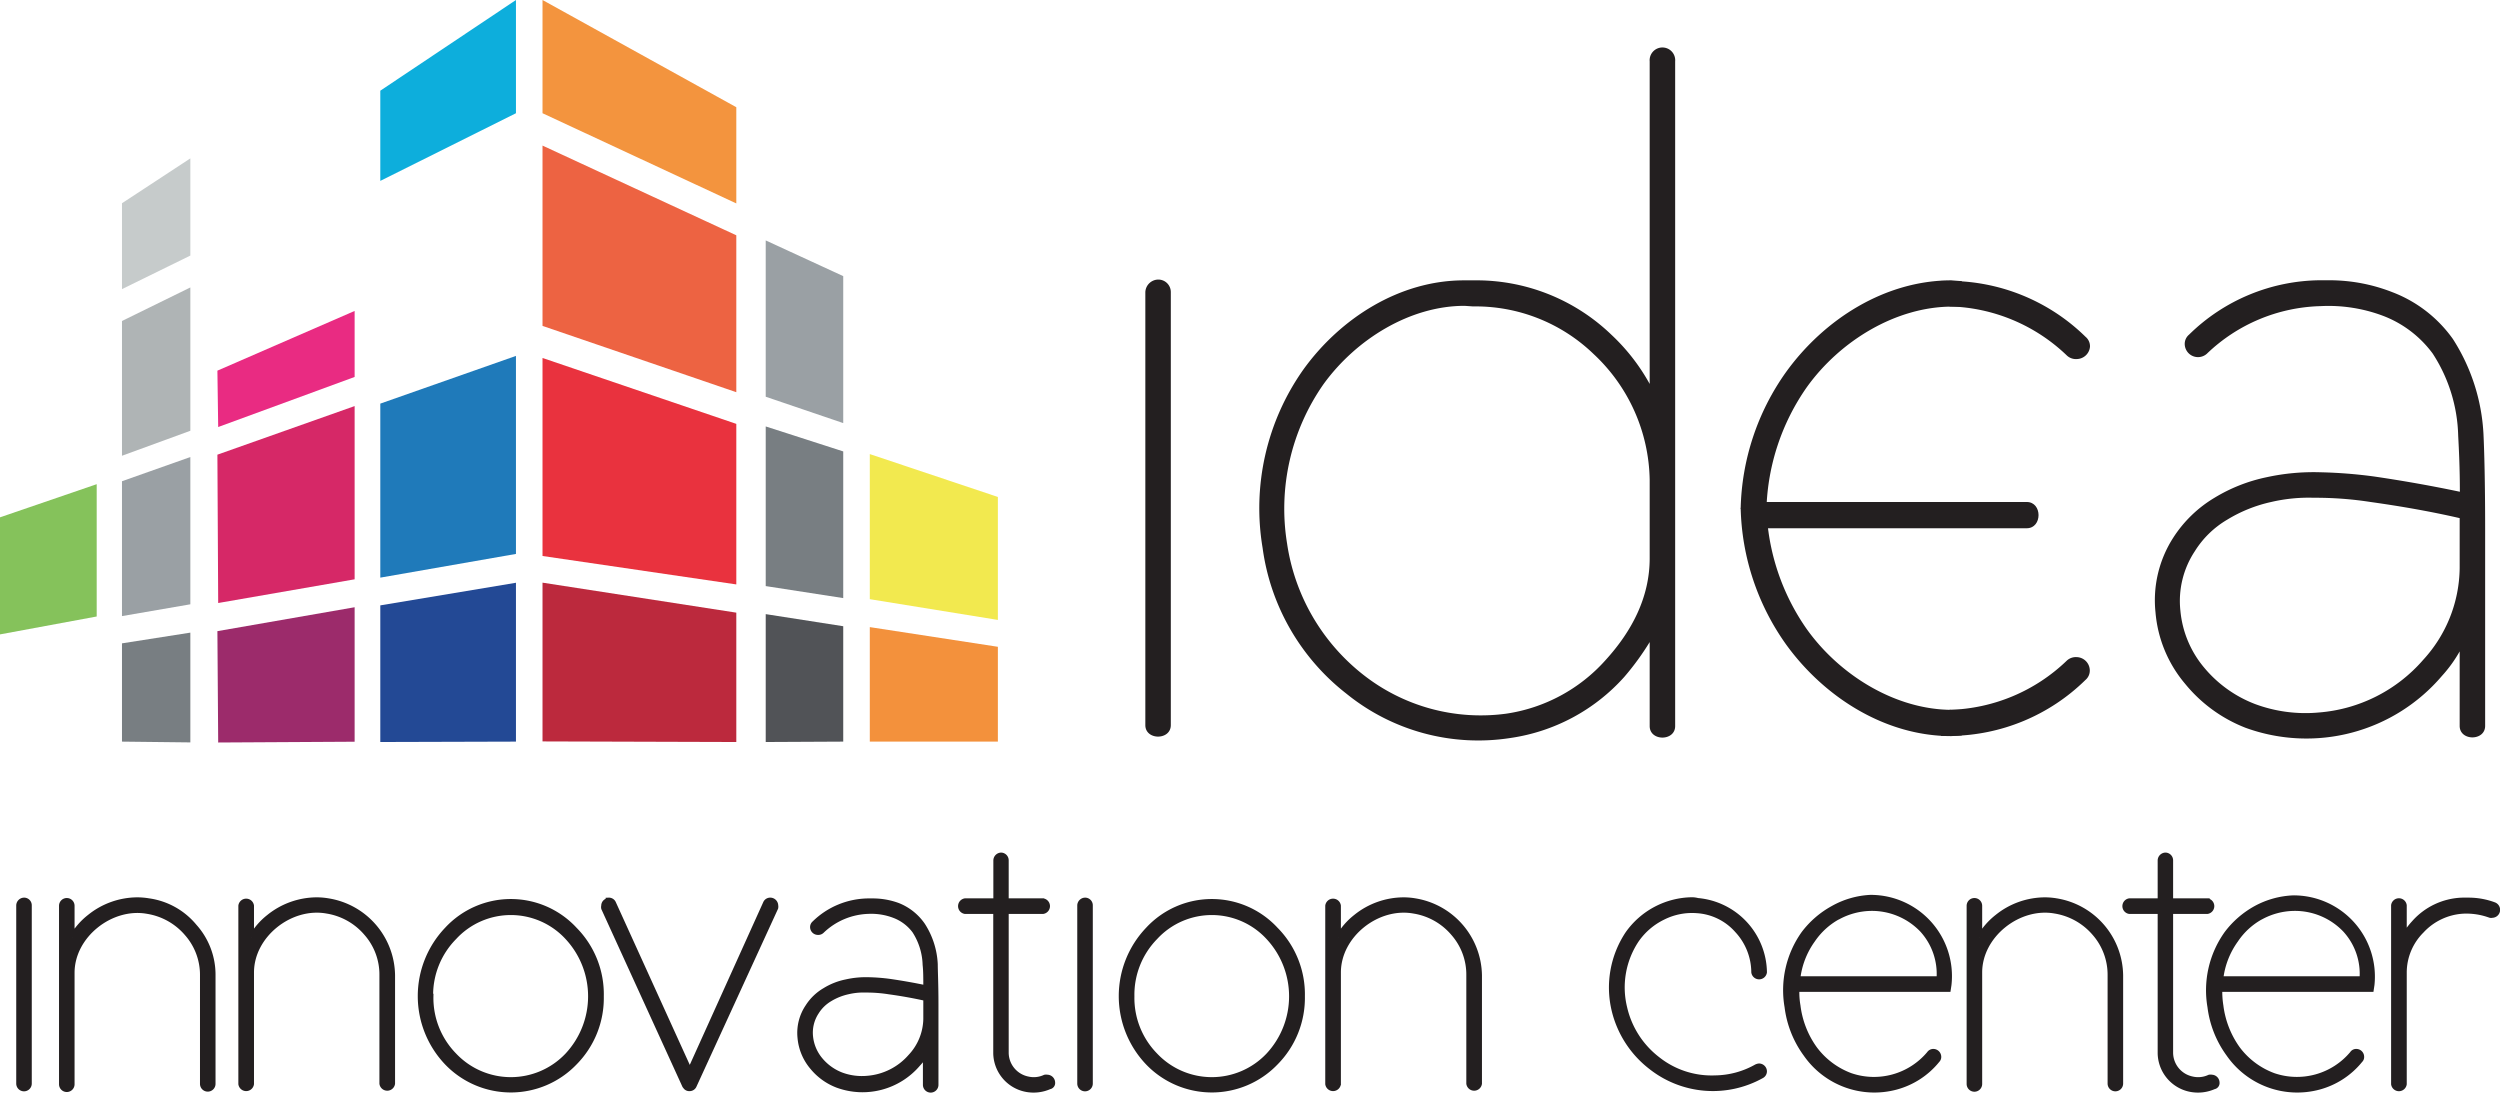 <svg id="Layer_1" data-name="Layer 1" xmlns="http://www.w3.org/2000/svg" viewBox="0 0 254.14 111.08"><defs><style>.cls-1,.cls-20{fill:#231f20;}.cls-2{fill:#f3943e;}.cls-3{fill:#ed6342;}.cls-4{fill:#e9323e;}.cls-5{fill:#bc293d;}.cls-6{fill:#0daedc;}.cls-7{fill:#1f7aba;}.cls-8{fill:#234995;}.cls-9{fill:#9aa0a4;}.cls-10{fill:#787e82;}.cls-11{fill:#515357;}.cls-12{fill:#e92b82;}.cls-13{fill:#d62867;}.cls-14{fill:#9c2b6b;}.cls-15{fill:#f2e94f;}.cls-16{fill:#f3913c;}.cls-17{fill:#c6cbcb;}.cls-18{fill:#afb4b5;}.cls-19{fill:#85c25b;}.cls-20{stroke:#231f20;stroke-miterlimit:10;stroke-width:0.52px;}</style></defs><path class="cls-1" d="M119.9,30.37v44c0,1.56-2.59,1.56-2.59,0v-44a1.33,1.33,0,0,1,1.3-1.29A1.27,1.27,0,0,1,119.9,30.37Z" transform="translate(-0.88 -0.66)"/><path class="cls-1" d="M171.17,6.9V74.47c0,1.56-2.59,1.56-2.59,0V65.93A27,27,0,0,1,166,69.47a19.21,19.21,0,0,1-11.57,6.21,21.26,21.26,0,0,1-16.65-4.48,22.61,22.61,0,0,1-8.55-14.85,24.41,24.41,0,0,1,4.15-18.13c3.79-5.26,9.83-9.06,16.31-9.06h1a19.78,19.78,0,0,1,14,5.53,20.19,20.19,0,0,1,3.89,5V6.9a1.3,1.3,0,1,1,2.59,0ZM149.76,31.75c-5.52,0-11,3.37-14.32,7.94a22.08,22.08,0,0,0-3.72,16.23,20.8,20.8,0,0,0,7.69,13.29,19.32,19.32,0,0,0,14.58,4,16.81,16.81,0,0,0,10.1-5.44c2.67-2.93,4.49-6.38,4.49-10.35v-8a17.87,17.87,0,0,0-5.7-12.77,17.27,17.27,0,0,0-12.25-4.84Z" transform="translate(-0.88 -0.66)"/><path class="cls-1" d="M244.1,30.37a13.39,13.39,0,0,1,6.13,4.75,19.73,19.73,0,0,1,3.11,9.66c.08,1.64.17,4.83.17,9.67v20c0,1.56-2.59,1.56-2.59,0V66.88a13.76,13.76,0,0,1-1.81,2.5,18.09,18.09,0,0,1-19.94,5.27A14.88,14.88,0,0,1,223,70.16a12.9,12.9,0,0,1-3-7.25,11.75,11.75,0,0,1,1.81-7.6A12.75,12.75,0,0,1,226,51.26a16.73,16.73,0,0,1,5.26-2.08,22.34,22.34,0,0,1,5.52-.51,48.2,48.2,0,0,1,5.45.43c2.93.43,5.86.95,8.71,1.55,0-2.33-.09-4.23-.17-5.69a16,16,0,0,0-2.6-8.37,11.24,11.24,0,0,0-5-3.81,15.74,15.74,0,0,0-6.39-1,17.33,17.33,0,0,0-11.56,4.84,1.35,1.35,0,0,1-2.25-1,1.22,1.22,0,0,1,.44-.94,19.24,19.24,0,0,1,13.29-5.53h.95A17.52,17.52,0,0,1,244.1,30.37ZM231.76,51.69a14.59,14.59,0,0,0-4.49,1.81A9.61,9.61,0,0,0,224,56.69a9.17,9.17,0,0,0-1.47,6.05,10.46,10.46,0,0,0,2.41,5.78,12.56,12.56,0,0,0,5.18,3.71,14.71,14.71,0,0,0,6.47.86,15.66,15.66,0,0,0,10.62-5.35,14,14,0,0,0,3.71-9.32V53.33c-3-.69-6-1.21-9.06-1.64a36.67,36.67,0,0,0-5.78-.43A16.8,16.8,0,0,0,231.76,51.69Z" transform="translate(-0.88 -0.66)"/><path class="cls-1" d="M179.06,51.69h27.85c1.6,0,1.6,2.67,0,2.67H179.19Z" transform="translate(-0.88 -0.66)"/><path class="cls-1" d="M177.83,52.36a24.83,24.83,0,0,1,4.6-13.86c3.91-5.43,10.13-9.34,16.81-9.34l1.07.08-.09,2.59h-.89c-5.7,0-11.39,3.47-14.77,8.18a22.71,22.71,0,0,0-4.11,12.34Z" transform="translate(-0.88 -0.66)"/><path class="cls-1" d="M198.2,29.22l1,0a19.83,19.83,0,0,1,13.69,5.68,1.25,1.25,0,0,1,.45,1A1.37,1.37,0,0,1,212,37.16a1.34,1.34,0,0,1-1-.35,17.88,17.88,0,0,0-11.92-5Z" transform="translate(-0.88 -0.66)"/><path class="cls-1" d="M180.45,52.3a22.68,22.68,0,0,0,4.11,12.33c3.38,4.72,9.07,8.19,14.77,8.19h.89l.09,2.6-1.07.07c-6.68,0-12.9-3.92-16.81-9.34a24.83,24.83,0,0,1-4.6-13.86Z" transform="translate(-0.88 -0.66)"/><path class="cls-1" d="M199.06,72.82a17.88,17.88,0,0,0,11.92-5,1.35,1.35,0,0,1,1-.36,1.37,1.37,0,0,1,1.34,1.33,1.25,1.25,0,0,1-.45,1,19.83,19.83,0,0,1-13.69,5.68l-1,0Z" transform="translate(-0.88 -0.66)"/><polygon class="cls-2" points="55.15 0 55.15 11.51 74.85 20.68 74.85 10.9 55.15 0"/><polygon class="cls-3" points="55.15 14.8 55.15 33.13 74.85 39.87 74.85 23.92 55.15 14.8"/><polygon class="cls-4" points="55.15 36.39 55.15 56.52 74.85 59.41 74.85 43.09 55.15 36.39"/><polygon class="cls-5" points="55.15 59.23 55.15 75.37 74.85 75.43 74.85 62.28 55.15 59.23"/><polygon class="cls-6" points="52.45 0 52.45 11.51 38.66 18.39 38.66 9.22 52.45 0"/><polygon class="cls-7" points="52.45 36.18 52.45 56.31 38.66 58.72 38.66 41.03 52.45 36.18"/><polygon class="cls-8" points="52.45 59.24 52.45 75.39 38.66 75.43 38.66 61.54 52.45 59.24"/><polygon class="cls-9" points="77.84 24.44 77.84 40.33 85.72 43.01 85.72 28.07 77.84 24.44"/><polygon class="cls-10" points="77.84 43.35 77.84 59.58 85.72 60.8 85.72 45.89 77.84 43.35"/><polygon class="cls-11" points="77.84 62.43 77.84 75.43 85.72 75.39 85.72 63.66 77.84 62.43"/><polygon class="cls-12" points="22.1 37.68 36.05 31.61 36.05 38.32 22.18 43.41 22.1 37.68"/><polygon class="cls-13" points="22.1 46.22 36.05 41.28 36.05 58.89 22.18 61.3 22.1 46.22"/><polygon class="cls-14" points="22.1 64.16 36.05 61.73 36.05 75.4 22.18 75.48 22.1 64.16"/><polygon class="cls-15" points="88.42 46.16 88.42 60.91 101.44 63.02 101.44 50.52 88.42 46.16"/><polygon class="cls-16" points="88.42 63.75 88.42 75.39 101.44 75.39 101.44 65.75 88.42 63.75"/><polygon class="cls-17" points="19.35 16.1 19.35 25.98 12.4 29.39 12.4 20.66 19.35 16.1"/><polygon class="cls-18" points="19.35 29.22 19.35 43.79 12.4 46.33 12.4 32.63 19.35 29.22"/><polygon class="cls-9" points="19.35 46.46 19.35 61.43 12.4 62.63 12.4 48.92 19.35 46.46"/><polygon class="cls-10" points="19.35 64.31 19.35 75.47 12.4 75.39 12.4 65.4 19.35 64.31"/><polygon class="cls-19" points="0 52.59 0 64.49 9.83 62.67 9.83 49.22 0 52.59"/><path class="cls-20" d="M3.85,92.7v18.11a.53.53,0,0,1-1.06,0V92.7a.55.55,0,0,1,.53-.53A.52.52,0,0,1,3.85,92.7Z" transform="translate(-0.88 -0.66)"/><path class="cls-20" d="M16,92.24a7.34,7.34,0,0,1,4.65,2.6,7.35,7.35,0,0,1,1.88,5v11a.53.53,0,0,1-1.06,0v-11a6.36,6.36,0,0,0-1.6-4.3,6.66,6.66,0,0,0-4-2.24c-3.69-.67-7.67,2.45-7.67,6.25v11.33a.53.53,0,0,1-1.06,0V92.74a.53.53,0,0,1,1.06,0v3.2a7.07,7.07,0,0,1,1.78-2.06,7.77,7.77,0,0,1,4.86-1.74A7.06,7.06,0,0,1,16,92.24Z" transform="translate(-0.88 -0.66)"/><path class="cls-20" d="M34.24,92.24a7.76,7.76,0,0,1,6.54,7.57v11a.54.54,0,0,1-1.07,0v-11a6.36,6.36,0,0,0-1.6-4.3,6.63,6.63,0,0,0-4-2.24c-3.7-.67-7.67,2.45-7.67,6.25v11.33a.54.54,0,0,1-1.07,0V92.74a.54.54,0,0,1,1.07,0v3.2a7,7,0,0,1,1.77-2.06A7.8,7.8,0,0,1,33,92.14,6.94,6.94,0,0,1,34.24,92.24Z" transform="translate(-0.88 -0.66)"/><path class="cls-20" d="M62,101.94a9.34,9.34,0,0,1-2.69,6.74,9,9,0,0,1-13,0,9.81,9.81,0,0,1,0-13.52,8.84,8.84,0,0,1,13,0A9.35,9.35,0,0,1,62,101.94Zm-17.32,0a8.33,8.33,0,0,0,2.38,6,7.91,7.91,0,0,0,11.5,0,8.8,8.8,0,0,0,0-12,7.82,7.82,0,0,0-11.5,0A8.36,8.36,0,0,0,44.65,101.94Z" transform="translate(-0.88 -0.66)"/><path class="cls-20" d="M62.75,92.17a.51.51,0,0,1,.5.32L71,109.54l7.7-17.05a.51.51,0,0,1,.5-.32.55.55,0,0,1,.53.53.61.61,0,0,1,0,.25L71.45,111a.5.5,0,0,1-.49.32.46.46,0,0,1-.36-.15s0,0,0,0l-.11-.14L62.26,93a.47.47,0,0,1,0-.25.51.51,0,0,1,.5-.53Z" transform="translate(-0.88 -0.66)"/><path class="cls-20" d="M92.15,92.7a5.53,5.53,0,0,1,2.52,2,8,8,0,0,1,1.28,4c0,.68.07,2,.07,4v8.24a.53.53,0,0,1-1.06,0v-3.13a5,5,0,0,1-.75,1,7.4,7.4,0,0,1-8.2,2.17,6.11,6.11,0,0,1-2.56-1.85,5.34,5.34,0,0,1-1.24-3A4.76,4.76,0,0,1,83,103a5.08,5.08,0,0,1,1.74-1.67,6.59,6.59,0,0,1,2.16-.85,9.07,9.07,0,0,1,2.27-.22,19.14,19.14,0,0,1,2.24.18c1.21.18,2.42.39,3.59.64,0-1,0-1.74-.07-2.34a6.68,6.68,0,0,0-1.07-3.45,4.62,4.62,0,0,0-2.06-1.56,6.5,6.5,0,0,0-2.63-.43,7.13,7.13,0,0,0-4.75,2,.52.52,0,0,1-.39.14.54.54,0,0,1-.54-.53.5.5,0,0,1,.18-.39,7.93,7.93,0,0,1,5.47-2.27h.39A7.44,7.44,0,0,1,92.15,92.7Zm-5.08,8.78a6,6,0,0,0-1.84.74,4,4,0,0,0-1.35,1.32,3.81,3.81,0,0,0-.61,2.48,4.36,4.36,0,0,0,1,2.38,5.21,5.21,0,0,0,2.13,1.53,6,6,0,0,0,2.66.35,6.48,6.48,0,0,0,4.37-2.2A5.74,5.74,0,0,0,95,104.25v-2.1c-1.25-.28-2.49-.5-3.73-.67a14.45,14.45,0,0,0-2.38-.18A6.72,6.72,0,0,0,87.07,101.48Z" transform="translate(-0.88 -0.66)"/><path class="cls-20" d="M103.16,88.12v4.12h3.73a.54.54,0,0,1,0,1.07h-3.73v14.38a2.75,2.75,0,0,0,2.2,2.66,2.68,2.68,0,0,0,1.74-.18.61.61,0,0,1,.25,0,.55.55,0,0,1,.53.53.38.38,0,0,1-.32.43,4,4,0,0,1-2.45.25,3.8,3.8,0,0,1-3-3.66V93.31H99a.54.54,0,0,1,0-1.07h3.12V88.12a.55.55,0,0,1,.54-.53A.53.53,0,0,1,103.16,88.12Z" transform="translate(-0.88 -0.66)"/><path class="cls-20" d="M111.71,92.7v18.11a.53.53,0,0,1-1.06,0V92.7a.55.55,0,0,1,.53-.53A.52.52,0,0,1,111.71,92.7Z" transform="translate(-0.88 -0.66)"/><path class="cls-20" d="M133.27,101.94a9.35,9.35,0,0,1-2.7,6.74,9,9,0,0,1-13,0,9.81,9.81,0,0,1,0-13.52,8.84,8.84,0,0,1,13,0A9.36,9.36,0,0,1,133.27,101.94Zm-17.33,0a8.33,8.33,0,0,0,2.38,6,7.91,7.91,0,0,0,11.5,0,8.8,8.8,0,0,0,0-12,7.82,7.82,0,0,0-11.5,0A8.36,8.36,0,0,0,115.94,101.94Z" transform="translate(-0.88 -0.66)"/><path class="cls-20" d="M144.73,92.24a7.79,7.79,0,0,1,6.54,7.57v11a.54.54,0,0,1-1.07,0v-11a6.36,6.36,0,0,0-1.6-4.3,6.63,6.63,0,0,0-4-2.24c-3.7-.67-7.67,2.45-7.67,6.25v11.33a.54.54,0,0,1-1.07,0V92.74a.54.54,0,0,1,1.07,0v3.2a7,7,0,0,1,1.77-2.06,7.78,7.78,0,0,1,4.87-1.74A6.94,6.94,0,0,1,144.73,92.24Z" transform="translate(-0.88 -0.66)"/><path class="cls-20" d="M173.46,92.21a7.43,7.43,0,0,1,6.78,7.28v0a.54.54,0,0,1-1.07,0,6.32,6.32,0,0,0-1.7-4.26,5.94,5.94,0,0,0-4.09-2,6.55,6.55,0,0,0-3.44.68,7,7,0,0,0-2.7,2.31,8.69,8.69,0,0,0-1.21,6.88,9.18,9.18,0,0,0,3.34,5.22,8.82,8.82,0,0,0,5.86,1.92,8.71,8.71,0,0,0,4.19-1.13.8.8,0,0,1,.28-.08.55.55,0,0,1,.54.54.52.52,0,0,1-.29.46,10.16,10.16,0,0,1-11.22-.89,10.33,10.33,0,0,1-3.76-5.79,9.89,9.89,0,0,1,1.38-7.77,8.13,8.13,0,0,1,6.57-3.45A2.46,2.46,0,0,1,173.46,92.21Z" transform="translate(-0.88 -0.66)"/><path class="cls-20" d="M199,100.77l-.07.46H183.54a7.74,7.74,0,0,0,.11,1.67,9.43,9.43,0,0,0,1.7,4.36A8,8,0,0,0,189,110a7.33,7.33,0,0,0,8-2.23.5.5,0,0,1,.43-.22.55.55,0,0,1,.53.54.47.47,0,0,1-.14.35,8.09,8.09,0,0,1-4.19,2.73,8.48,8.48,0,0,1-9.16-3.33,10.27,10.27,0,0,1-1.92-4.83,9.93,9.93,0,0,1,1.7-7.46A9.36,9.36,0,0,1,187.2,93,8.61,8.61,0,0,1,191,91.89,8,8,0,0,1,199,100.77Zm-11.29-6.89a7.44,7.44,0,0,0-2.56,2.34,8.35,8.35,0,0,0-1.52,3.94H198a6.65,6.65,0,0,0-1.74-5A7.08,7.08,0,0,0,191,93,7.25,7.25,0,0,0,187.73,93.88Z" transform="translate(-0.88 -0.66)"/><path class="cls-20" d="M209.92,92.24a7.77,7.77,0,0,1,6.53,7.57v11a.53.53,0,0,1-1.06,0v-11a6.41,6.41,0,0,0-1.6-4.3,6.68,6.68,0,0,0-4-2.24c-3.69-.67-7.67,2.45-7.67,6.25v11.33a.53.53,0,0,1-1.06,0V92.74a.53.53,0,0,1,1.06,0v3.2a7.07,7.07,0,0,1,1.78-2.06,7.77,7.77,0,0,1,4.86-1.74A7.06,7.06,0,0,1,209.92,92.24Z" transform="translate(-0.88 -0.66)"/><path class="cls-20" d="M221.53,88.12v4.12h3.72a.54.54,0,0,1,0,1.07h-3.72v14.38a2.75,2.75,0,0,0,2.2,2.66,2.68,2.68,0,0,0,1.74-.18.61.61,0,0,1,.25,0,.55.55,0,0,1,.53.53.38.38,0,0,1-.32.43,4,4,0,0,1-2.45.25,3.8,3.8,0,0,1-3-3.66V93.31h-3.12a.54.54,0,0,1,0-1.07h3.12V88.12a.55.55,0,0,1,.53-.53A.53.53,0,0,1,221.53,88.12Z" transform="translate(-0.88 -0.66)"/><path class="cls-20" d="M242,100.77l-.07.46H226.53a9.25,9.25,0,0,0,.11,1.67,9.54,9.54,0,0,0,1.7,4.36A8,8,0,0,0,232,110a7.34,7.34,0,0,0,8-2.23.47.47,0,0,1,.42-.22.54.54,0,0,1,.53.54.44.44,0,0,1-.14.35,8.09,8.09,0,0,1-4.19,2.73,8.48,8.48,0,0,1-9.16-3.33,10.27,10.27,0,0,1-1.92-4.83,9.93,9.93,0,0,1,1.71-7.46A9.33,9.33,0,0,1,230.19,93a8.69,8.69,0,0,1,3.8-1.06A8,8,0,0,1,242,100.77Zm-11.29-6.89a7.33,7.33,0,0,0-2.55,2.34,8.37,8.37,0,0,0-1.53,3.94H241a6.61,6.61,0,0,0-1.74-5A7.06,7.06,0,0,0,234,93,7.26,7.26,0,0,0,230.72,93.88Z" transform="translate(-0.88 -0.66)"/><path class="cls-20" d="M254.4,92.63a.55.55,0,0,1-.17,1.07.45.45,0,0,1-.22,0,7,7,0,0,0-2.73-.42,6.23,6.23,0,0,0-4.23,2,6,6,0,0,0-1.77,4.26v11.32a.54.54,0,0,1-1.07,0V92.7a.54.54,0,0,1,1.07,0v3.13a7.87,7.87,0,0,1,1-1.35,6.84,6.84,0,0,1,4.9-2.31h.57A7.42,7.42,0,0,1,254.4,92.63Z" transform="translate(-0.88 -0.66)"/></svg>